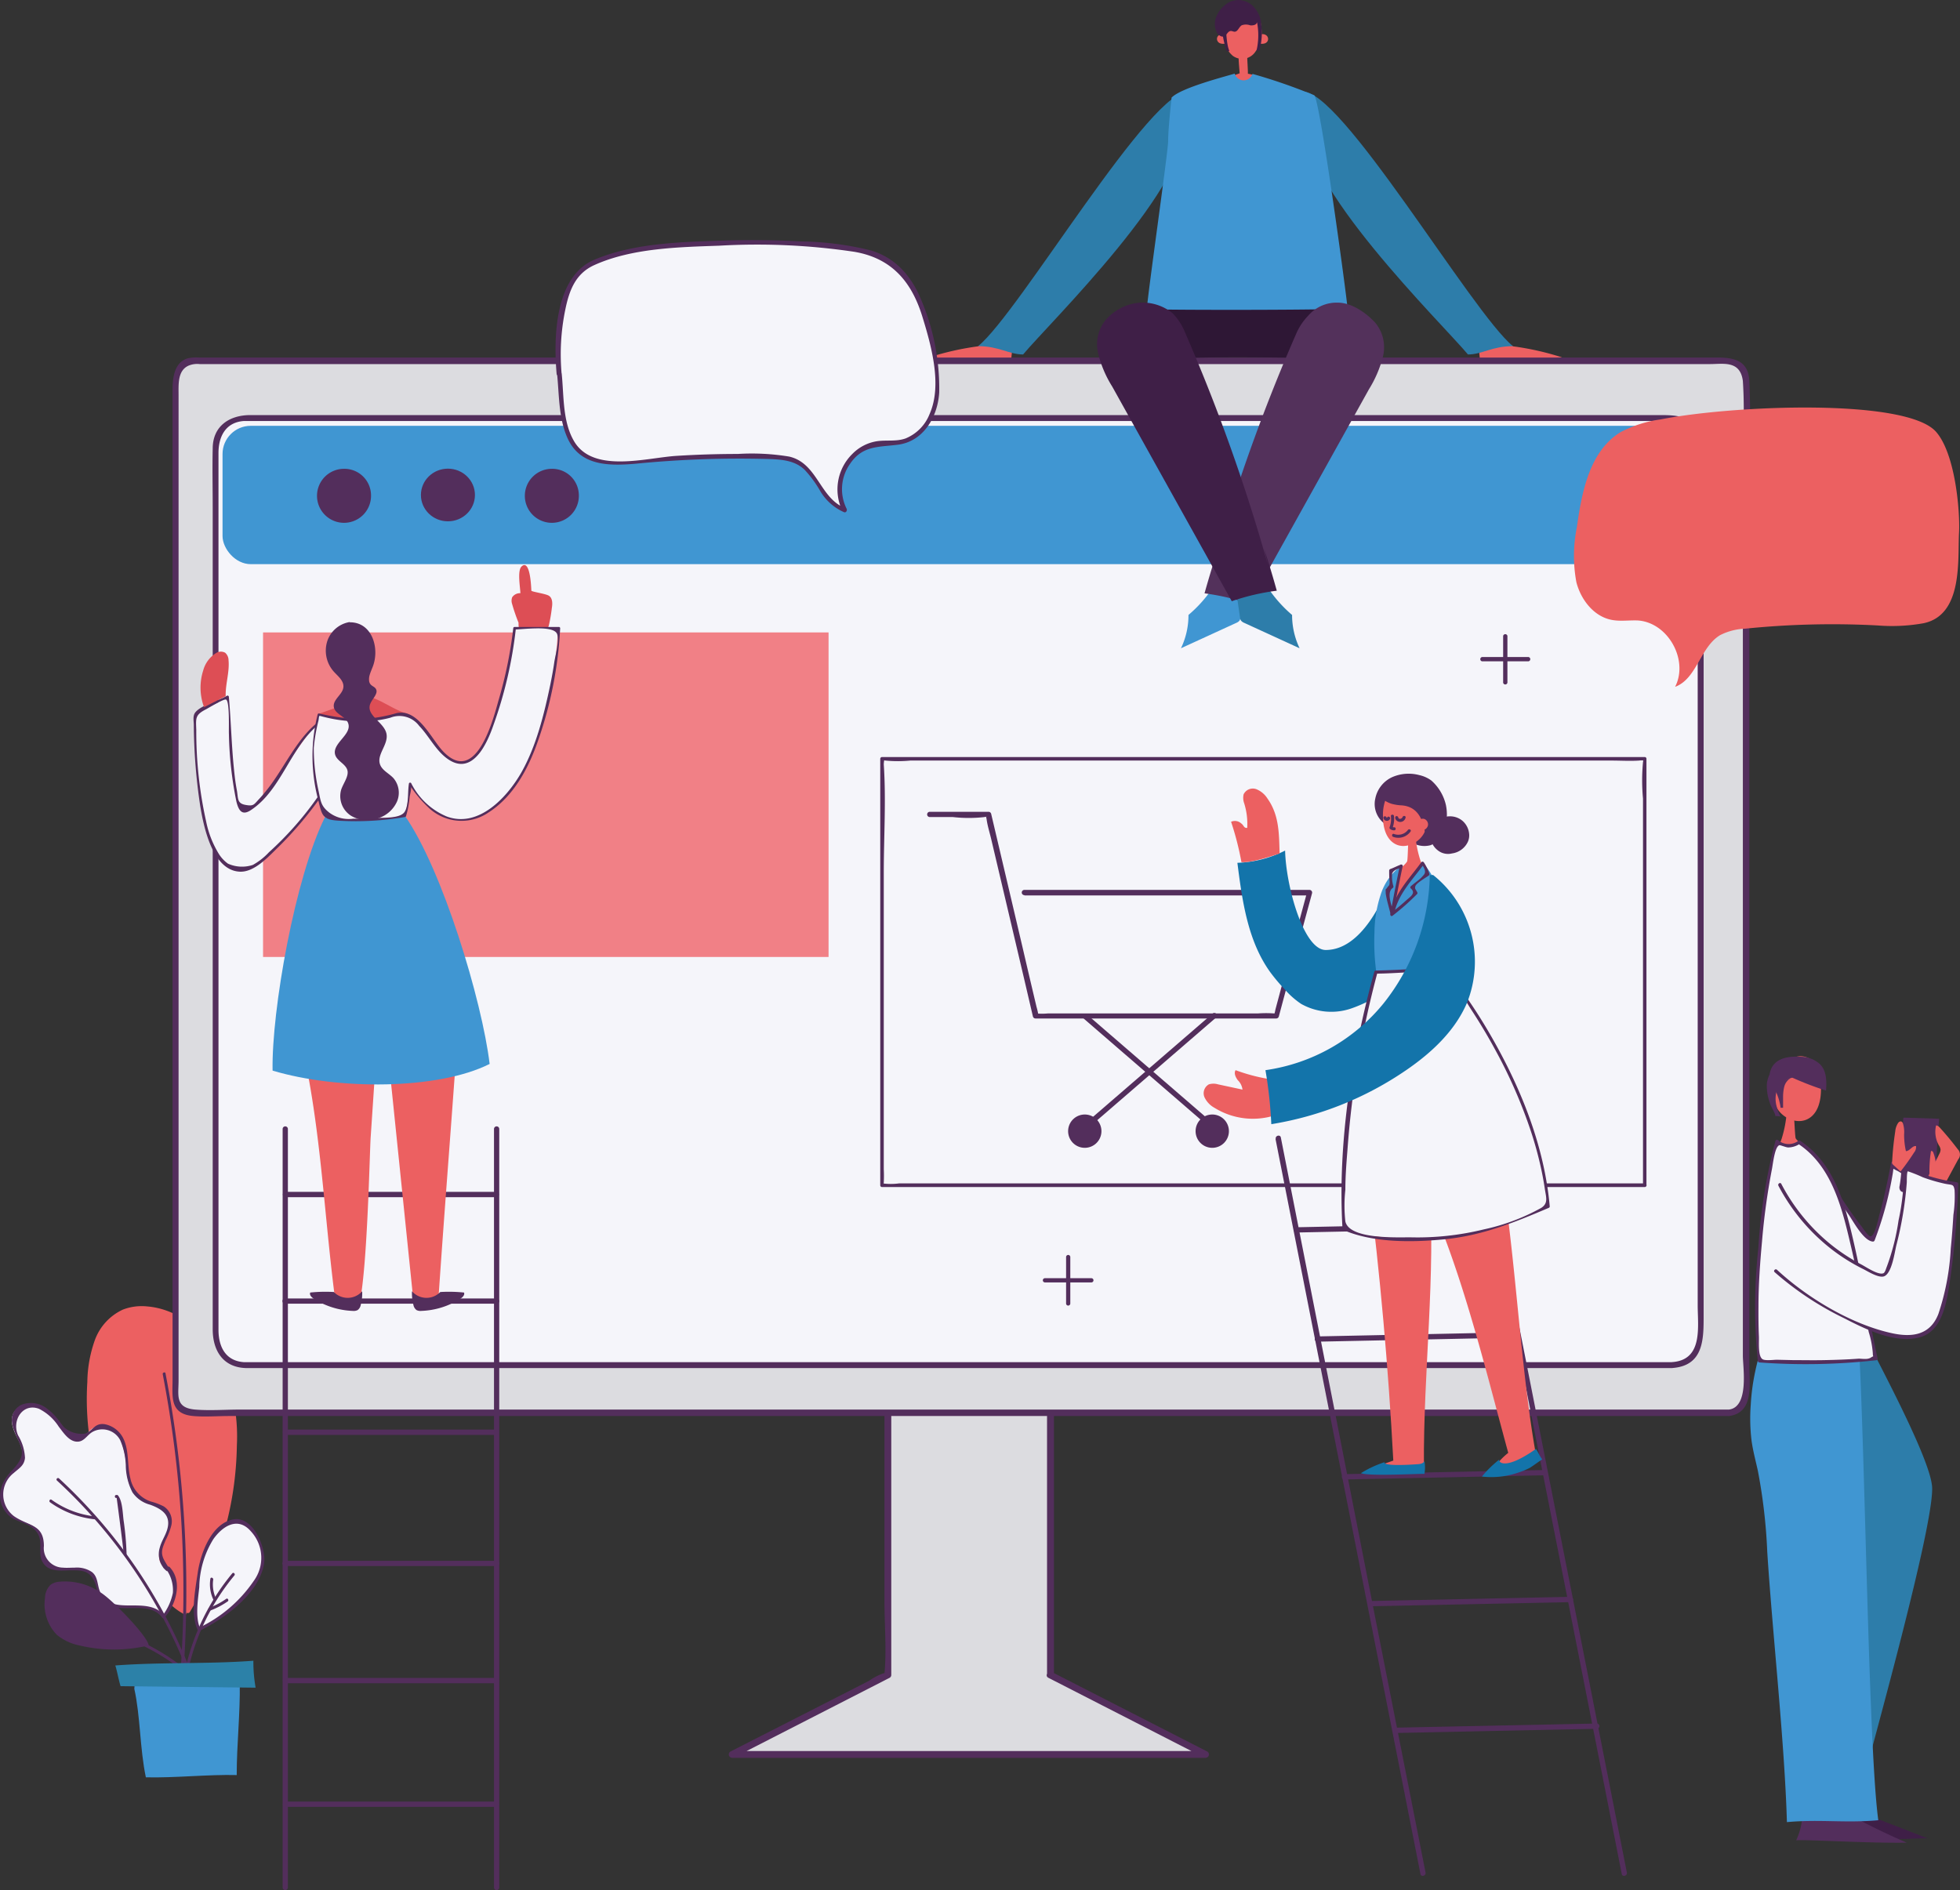<svg id="Layer_1" data-name="Layer 1" xmlns="http://www.w3.org/2000/svg" viewBox="0 0 261.23 251.93"><rect x="0" y="0" width="261.23" height="251.93" fill="#333333" stroke="none"/><defs><style>.cls-1{fill:#ec6061;}.cls-2{fill:#f5f5fa;}.cls-3{fill:#532e5c;}.cls-4{fill:#4096d2;}.cls-5{fill:#2c81a8;}.cls-6{fill:#2d7daa;}.cls-7{fill:#dcdce0;}.cls-8{fill:#f18086;}.cls-9{fill:#dd4e55;}.cls-10{fill:#2e1735;}.cls-11{fill:#3f1f47;}.cls-12{fill:#53315b;}.cls-13{fill:#1374aa;}</style></defs><path class="cls-1" d="M24.75,215.27c-2.46-1.18-4-3.64-5.4-6-3.1-5.22-6.16-10.62-7.26-16.6a36.83,36.83,0,0,1-.45-8.46,17.22,17.22,0,0,1,1-5.57,7.18,7.18,0,0,1,3.75-4.08,7,7,0,0,1,3.21-.42c4.05.32,7.59,3.18,9.54,6.74a24,24,0,0,1,2.43,11.79,44.81,44.81,0,0,1-6.27,22.21c-.11.18-.5.2-.38,0"/><path class="cls-2" d="M21.77,215.52c-1.58-2.57-7-.13-8.41-2.79-.47-.87-.33-2-.95-2.79-1.47-1.85-5.3.29-6.51-1.74-.63-1.06.07-2.5-.41-3.63C4.9,203.18,3,203,1.75,202.22a3.83,3.83,0,0,1-.15-6,5.79,5.79,0,0,0,1-.77c.84-.92.4-2.38-.15-3.49s-1.21-2.41-.68-3.53c.64-1.34,2.62-1.44,3.89-.67a14.14,14.14,0,0,1,3,3.23,2.09,2.09,0,0,0,1.57.93c.9,0,1.38-1.06,2.14-1.54,1.25-.78,3,.14,3.66,1.44a12.14,12.14,0,0,1,.84,4.3c.17,1.46.64,3,1.89,3.81s2.8.65,3.52,1.77.06,2.45-.49,3.58-1,2.67,0,3.53c.26.24.59.39.87.62a2.59,2.59,0,0,1,.48,3c-.43,1-.59,2.4-1.41,3.13"/><path class="cls-3" d="M21.94,215.42C20.89,214,19.13,214,17.5,214s-3.4,0-4.17-1.83c-.39-.92-.25-2-1.1-2.64a3.59,3.59,0,0,0-2.26-.57c-.53,0-1.06.05-1.59,0a2.59,2.59,0,0,1-2.53-2.87c0-2.94-2-2.61-4-4a3.63,3.63,0,0,1,0-5.76c.74-.65,1.39-1,1.48-2a6.35,6.35,0,0,0-.92-3c-.88-2,.63-4.36,2.79-3.54a6.69,6.69,0,0,1,2.63,2.38c.59.74,1.35,2,2.48,2,.91,0,1.26-.85,2-1.29a2.69,2.69,0,0,1,3.71,1.09,9.24,9.24,0,0,1,.75,3.57,8.08,8.08,0,0,0,.88,3.38A4.1,4.1,0,0,0,20,200.57c1.61.58,2.89,1.44,2.25,3.42-.25.77-.73,1.46-.94,2.25a3,3,0,0,0,.42,2.67c0,.09.85.9.47.34a4.75,4.75,0,0,1,.84,3.08,7.43,7.43,0,0,1-1.36,3c-.17.19.11.46.27.27,1.48-1.66,2.31-4.56.92-6.4-.69-.92-.11.3-.91-1.1-.63-1.09-.35-1.67.12-2.81a9.58,9.58,0,0,0,.73-1.86,2.36,2.36,0,0,0-1-2.64,8.64,8.64,0,0,0-1.69-.64,4.1,4.1,0,0,1-2.74-3.07c-.46-1.78-.13-3.79-1-5.45a3.51,3.51,0,0,0-2.42-1.79c-1.35-.19-1.55.84-2.57,1.24a3.46,3.46,0,0,1-2.82-.81c-.29-.29-.52-.69-.79-1a7.45,7.45,0,0,0-1.87-1.76,3.49,3.49,0,0,0-3-.28,2.24,2.24,0,0,0-1.32,2.29,4.18,4.18,0,0,0,.35,1.3c.83,2.27,1.85,2.83-.3,5.16C0,197.6-.68,199.83.89,201.71c.89,1.08,2.25,1.1,3.33,1.86,2.17,1.54.32,3.56,1.78,5.08.83.86,2.21.7,3.29.67,1.52,0,2.69-.1,3.4,1.74.27.7.22,1.46.71,2.09,1.95,2.52,6.28-.13,8.21,2.46.14.2.48,0,.33-.19Z"/><path class="cls-3" d="M19.77,219.34a19.74,19.74,0,0,1-9.14,0,6.86,6.86,0,0,1-3.07-1.44A5.84,5.84,0,0,1,6,213a2.48,2.48,0,0,1,.77-1.78,2.38,2.38,0,0,1,1.1-.38,8.43,8.43,0,0,1,5.57,1.45c1.65,1.06,6.19,5.78,6.37,7"/><path class="cls-3" d="M15.75,217.55a4.74,4.74,0,0,0-1.46-2.43c-.19-.17-.46.11-.28.28a4.28,4.28,0,0,1,1.36,2.26c.06.24.44.14.38-.11Z"/><path class="cls-3" d="M24.46,222.77a152.66,152.66,0,0,0-2.4-39.69c0-.25-.42-.15-.37.1a152.79,152.79,0,0,1,2.38,39.59.2.2,0,1,0,.39,0Z"/><path class="cls-3" d="M25.46,222.89A69.17,69.17,0,0,0,7.87,197.07c-.19-.17-.46.1-.28.28A68.67,68.67,0,0,1,25.08,223c.09.24.47.14.38-.1Z"/><path class="cls-3" d="M16.87,207.15a38.93,38.93,0,0,0-.39-4.44c-.13-.93-.14-2.64-.76-3.38a.19.19,0,0,0-.19-.05l-.09,0c-.23.09-.13.47.11.38,0,0,.9,6.73.93,7.46,0,.25.4.25.39,0Z"/><path class="cls-3" d="M12.67,202.13a12.12,12.12,0,0,1-5.8-2.22c-.2-.15-.4.19-.2.34a12.46,12.46,0,0,0,6,2.27c.25,0,.25-.36,0-.39Z"/><path class="cls-3" d="M24.81,222.56a30.12,30.12,0,0,0-13.18-6.09c-.25,0-.35.33-.1.37a29.86,29.86,0,0,1,13.08,6.06c.2.15.4-.19.2-.34Z"/><path class="cls-3" d="M16.84,218a9.69,9.69,0,0,1-2.49.52c-.25,0-.25.42,0,.4a10.85,10.85,0,0,0,2.59-.54c.24-.08.14-.46-.1-.38Z"/><path class="cls-2" d="M26.49,217.21a19.76,19.76,0,0,0,7.07-5.8A6.92,6.92,0,0,0,35,208.34a5.79,5.79,0,0,0-1.88-4.78,2.45,2.45,0,0,0-1.72-.89,2.4,2.4,0,0,0-1.09.4,8.45,8.45,0,0,0-3.38,4.67c-.61,1.86-1.11,8.39-.45,9.47"/><path class="cls-3" d="M26.59,217.38c3.32-1.6,8-5,8.61-9,.3-2.08-1.48-6.37-4.13-5.85-2.93.57-4.36,4.6-4.72,7.14-.31,2.16-1,5.54,0,7.62.11.23.44,0,.34-.2-.72-1.51-.28-4-.13-5.54a12.55,12.55,0,0,1,1.87-6.38c1.24-1.76,3.27-3.05,5-1.06a5.21,5.21,0,0,1,.39,6.62,18.34,18.34,0,0,1-7.4,6.29c-.23.11,0,.45.2.34Z"/><path class="cls-3" d="M28.8,213.1a4.43,4.43,0,0,1-.38-2.56c0-.25-.34-.35-.38-.1a4.79,4.79,0,0,0,.43,2.86c.1.22.44,0,.33-.2Z"/><path class="cls-3" d="M25,223a29.72,29.72,0,0,1,6.24-13c.16-.19-.11-.47-.28-.28a30.23,30.23,0,0,0-6.33,13.12c-.06.25.32.35.37.11Z"/><path class="cls-3" d="M28,214.69a10.53,10.53,0,0,0,2.35-1.23c.2-.14,0-.48-.2-.34a10.1,10.1,0,0,1-2.25,1.19c-.24.09-.14.47.1.38Z"/><path class="cls-4" d="M17.9,225.11c.81,3.6.73,7.95,1.54,11.8,3.7.1,8.41-.4,12.11-.3,0-4.18.46-7.92.41-12.23-4.61,1-9.51-1.2-14,.07"/><path class="cls-5" d="M15.37,222c.23.73.46,2,.7,2.76l18,.2a19.7,19.7,0,0,1-.3-3.59c-6,.46-12.34.17-18.38.63"/><path class="cls-1" d="M201.63,46.16a37.5,37.5,0,0,1,6.54,1.47c-3,.66-10.47,0-10.91.47-.09-1.05-.22-2.1-.38-3.13a14.84,14.84,0,0,1,4.77,1.17"/><path class="cls-6" d="M173.45,12.23c5-.92,22.77,29.55,28.2,33.91-2.78,0-4.13,1.11-6,1.11-3.31-4-23.1-23.29-21.33-31.11.21-.91-1.83-3.92-.9-3.91"/><path class="cls-1" d="M130.38,46.16a37.59,37.59,0,0,0-6.53,1.47c3,.66,10.47,0,10.91.47.09-1.05.21-2.1.38-3.13a15,15,0,0,0-4.78,1.17"/><polygon class="cls-7" points="140.02 223.28 140.02 188.32 130.36 188.32 127.99 188.32 118.33 188.32 118.33 223.28 97.63 233.88 127.99 233.88 130.36 233.88 160.72 233.88 140.02 223.28"/><path class="cls-3" d="M140.47,223.28v-35a.45.45,0,0,0-.45-.45H118.33a.45.45,0,0,0-.45.45v25.06c0,3.22.3,6.6,0,9.81,0-.27.4-.2-.15-.1a8,8,0,0,0-1.91,1l-6.46,3.3-12,6.12a.45.45,0,0,0,.22.84h63.09a.45.45,0,0,0,.23-.84l-20.7-10.59c-.52-.27-1,.51-.46.77l20.7,10.6.23-.84H97.63l.23.84,20.7-10.6a.44.44,0,0,0,.23-.39v-35l-.46.45H140l-.45-.45v35A.45.45,0,0,0,140.47,223.28Z"/><path class="cls-7" d="M230.44,188.32H25.69a2.48,2.48,0,0,1-2.28-1.57V51.53c0-2.31,1-3.43,2.28-3.43H230.44a2.39,2.39,0,0,1,2.28,2.49V185.82A2.4,2.4,0,0,1,230.44,188.32Z"/><path class="cls-3" d="M230.44,187.89H32c-2,0-4,.16-6,0-2.7-.24-2.2-1.9-2.2-3.85V52.69c0-1.43-.15-3.29,1.33-3.95a3,3,0,0,1,1.47-.21H227.93c1.77,0,4-.51,4.36,2.25a58.19,58.19,0,0,1,0,7.47V180.71c0,1.52.87,6.83-1.85,7.18-.54.06-.55.93,0,.86,3.37-.43,2.71-4.25,2.71-6.72V75.37c0-8.17.33-16.41,0-24.57-.11-2.78-2.1-3.14-4.25-3.14H26.55a5.51,5.51,0,0,0-1.52.1C23.2,48.31,23,50.4,23,52c0,3,0,6,0,8.93V183.85c0,2.27-.43,4.62,2.75,4.9,1.57.14,3.22,0,4.8,0H230.44A.43.43,0,0,0,230.44,187.89Z"/><rect class="cls-2" x="28.73" y="55.73" width="197.92" height="126.24" rx="3.76"/><path class="cls-3" d="M222.88,181.57H33.41c-.3,0-.61,0-.92,0-2.52-.18-3.37-2.18-3.37-4.3V60.38c0-2.11.89-4.08,3.37-4.26.32,0,.64,0,1,0h186c1.12,0,2.28-.07,3.41,0,4.16.29,3.37,5,3.37,7.89V174c0,2.85.74,7.25-3.37,7.56-.51,0-.51.83,0,.79,4.2-.31,4.16-3.9,4.16-7v-111c0-1.92.46-4.73-.36-6.55-1.18-2.59-3.66-2.47-6-2.47H33.35c-2.75,0-5,1.45-5,4.46-.06,2.62,0,5.25,0,7.87V177.19c0,2.82,1.36,5.1,4.48,5.17,1.86,0,3.73,0,5.59,0H222.88A.4.4,0,0,0,222.88,181.57Z"/><path class="cls-3" d="M142.09,167.56v6.19a.28.28,0,0,0,.56,0v-6.19a.28.28,0,0,0-.56,0Z"/><path class="cls-3" d="M139.27,170.94h6.19a.28.28,0,0,0,0-.56h-6.19a.28.28,0,0,0,0,.56Z"/><rect class="cls-8" x="35.06" y="84.3" width="75.37" height="43.26"/><rect class="cls-2" x="117.55" y="101.15" width="101.66" height="56.82"/><path class="cls-3" d="M219.21,157.74H119.85a8.4,8.4,0,0,1-2.24,0c.24.08.12.35.18-.14a16.64,16.64,0,0,0,0-1.73V116.36c0-4.78.32-9.69,0-14.45,0-.57.2-.72-.23-.53a1.19,1.19,0,0,1,.46,0,17.43,17.43,0,0,0,3.31,0h93.42c1.23,0,2.5.08,3.72,0a2.35,2.35,0,0,1,.7,0c-.35-.12-.09-.3-.19.21a26.3,26.3,0,0,0,0,4.86V158a.23.23,0,0,0,.46,0V101.15a.23.23,0,0,0-.23-.24H117.55a.24.24,0,0,0-.23.24V158a.24.24,0,0,0,.23.23H219.21A.23.23,0,0,0,219.21,157.74Z"/><rect class="cls-4" x="29.66" y="56.76" width="195.83" height="18.44" rx="3.76"/><path class="cls-3" d="M49.45,66a3.6,3.6,0,1,1-3.6-3.51A3.55,3.55,0,0,1,49.45,66Z"/><ellipse class="cls-3" cx="59.7" cy="65.98" rx="3.6" ry="3.51"/><path class="cls-3" d="M77.15,66a3.6,3.6,0,1,1-3.6-3.51A3.55,3.55,0,0,1,77.15,66Z"/><path class="cls-2" d="M74.55,49.91c-.28-2.59-.11-10.26,2.29-13.3,3.64-4.61,26.29-4.89,35.79-3.54a15.42,15.42,0,0,1,5.24,1.4c4.15,2.22,5.46,7.43,6.36,12.05a18.57,18.57,0,0,1,.46,7.18c-.47,2.37-2.09,4.67-4.45,5.19-1.1.24-2.24.08-3.35.23-3.85.54-6.28,5.54-4.32,8.9-2.9-.89-3.53-5-6.21-6.41a7.72,7.72,0,0,0-3.31-.66,110.83,110.83,0,0,0-17.28.51,23.31,23.31,0,0,1-6,0C74.55,60.69,74.93,53.37,74.55,49.91Z"/><path class="cls-3" d="M74.86,49.91a29.36,29.36,0,0,1,.49-8.67c.53-2.58,1.38-4.79,3.87-5.91,5-2.26,11.23-2.39,16.63-2.58a87.89,87.89,0,0,1,18.05.82c4.9.85,7.55,3.91,9,8.53,1.2,3.89,2.72,9.21,1,13.08a5.79,5.79,0,0,1-3.2,3.26c-1.22.44-2.54.19-3.8.37a5.85,5.85,0,0,0-3.32,1.72,6.62,6.62,0,0,0-1.27,7.65l.35-.45c-3.41-1.3-3.68-6-7.48-6.87a30.58,30.58,0,0,0-6.83-.35q-4.14,0-8.26.26c-4,.27-11,2.33-13.55-1.91-1.57-2.64-1.37-6-1.67-9,0-.39-.66-.4-.62,0,.29,2.85.19,5.87,1.39,8.54,1.66,3.69,5.43,3.72,9,3.42a140.69,140.69,0,0,1,18-.63c1.67.07,3.35.22,4.61,1.44a15.12,15.12,0,0,1,2,2.7,6.9,6.9,0,0,0,3.24,2.94c.27.11.46-.23.35-.45a5.85,5.85,0,0,1,.46-6c1.65-2.44,3.76-2.21,6.36-2.54,3.47-.44,5.34-3.78,5.52-7A30.28,30.28,0,0,0,122.79,40c-1.28-3.15-3.4-5.63-6.72-6.62a41,41,0,0,0-9.36-1.2c-3.45-.19-6.9-.22-10.35-.11-5.59.18-11.94.33-17.17,2.56s-5.43,10.29-5,15.24C74.28,50.3,74.9,50.31,74.86,49.91Z"/><path class="cls-1" d="M261.1,71c.15-2.66-.45-10.48-3.07-13.45-4-4.5-27.1-3.54-36.72-1.64A16.08,16.08,0,0,0,216,57.6c-4.11,2.5-5.17,7.89-5.83,12.65a19.14,19.14,0,0,0-.07,7.35c.61,2.39,2.4,4.66,4.83,5.05,1.13.19,2.29,0,3.43.06,4,.33,6.72,5.3,4.9,8.84,2.91-1.07,3.33-5.29,6-6.89a8.06,8.06,0,0,1,3.33-.86,114.58,114.58,0,0,1,17.67-.43,23.81,23.81,0,0,0,6.08-.29C261.69,82,260.9,74.52,261.1,71Z"/><path class="cls-3" d="M200.34,84.77V91a.29.29,0,0,0,.57,0V84.77a.29.29,0,0,0-.57,0Z"/><path class="cls-3" d="M197.53,88.15h6.19a.29.29,0,0,0,0-.57h-6.19a.29.29,0,0,0,0,.57Z"/><path class="cls-3" d="M37.67,150.49v101.1a.35.35,0,0,0,.7,0V150.49a.35.35,0,0,0-.7,0Z"/><path class="cls-3" d="M65.84,150.49v101.1a.35.35,0,0,0,.7,0V150.49a.35.35,0,0,0-.7,0Z"/><path class="cls-3" d="M38,159.58H66.19a.36.36,0,0,0,0-.71H38a.36.36,0,0,0,0,.71Z"/><path class="cls-3" d="M38,173.78H66.19a.35.35,0,0,0,0-.7H38a.35.35,0,0,0,0,.7Z"/><path class="cls-3" d="M38,191.27H66.19a.36.36,0,0,0,0-.71H38a.36.36,0,0,0,0,.71Z"/><path class="cls-3" d="M38,208.75H66.19a.35.35,0,0,0,0-.7H38a.35.35,0,0,0,0,.7Z"/><path class="cls-3" d="M38,224.37H66.19a.36.36,0,0,0,0-.71H38a.36.36,0,0,0,0,.71Z"/><path class="cls-3" d="M38,240.85H66.19a.36.36,0,0,0,0-.71H38a.36.36,0,0,0,0,.71Z"/><path class="cls-9" d="M47.62,89c0,1.31,0,2.62.05,3.93a.44.44,0,0,1,0,.28.64.64,0,0,1-.32.21l-5,1.78c4.75,1.93,8.25,1.93,12-.06-1.59-.37-3.33-1.72-4.9-2.19-.31-.09.36.53.17.27a1.56,1.56,0,0,1-.23-.8L49,88.87"/><path class="cls-1" d="M39.49,136.29c3.19,11.9,3.55,24.26,5.12,36.48a1.7,1.7,0,0,0,.56.8,1.09,1.09,0,0,0,.71.19c.76,0,1.34-.35,2.1-.33,1-5.1,1.29-19.84,1.42-21.79l1.14-17L40,136"/><path class="cls-1" d="M51.14,134.86q2,19.45,4,38.92a7,7,0,0,0,3.25,0c.91-13.48,2-26.79,2.91-40.27a47.72,47.72,0,0,1-10.14,1.6"/><path class="cls-3" d="M44.5,172.22a19.48,19.48,0,0,0-3.15.07c-.14.31.17.63.46.82a10.39,10.39,0,0,0,5.24,1.63,1.15,1.15,0,0,0,.61-.11,1.06,1.06,0,0,0,.42-.69,5.88,5.88,0,0,0,.19-1.82,2.56,2.56,0,0,1-3.77.1"/><path class="cls-3" d="M58.68,172.22a19.6,19.6,0,0,1,3.16.07c.14.31-.18.63-.47.82a10.36,10.36,0,0,1-5.24,1.63,1.15,1.15,0,0,1-.61-.11,1.1,1.1,0,0,1-.42-.69,6.2,6.2,0,0,1-.19-1.82,2.56,2.56,0,0,0,3.77.1"/><path class="cls-4" d="M43.33,108.89c-4,8-7.15,25.84-7,33.82,8.66,2.59,22,2.59,28.93-.89-1-8.37-6.29-25.94-11.31-33.09-4.62.15-6,0-10.65.16"/><path class="cls-9" d="M73.12,79.39c-.48-.27-2.29-.51-2.3-.66-.15-3.38-.79-3.76-1.33-3.19s-.17,2.65-.13,3.53a1.25,1.25,0,0,0-1.1.55,1.36,1.36,0,0,0,0,.91A24.18,24.18,0,0,0,69.11,83c0,.25,0,.51.07.76l0,.06a1.19,1.19,0,0,0,.32.1l0,0v0a4,4,0,0,0,1,0l2.2-.19a.58.58,0,0,0,.34-.11.57.57,0,0,0,.11-.25,20.63,20.63,0,0,0,.4-2.33C73.66,80.41,73.64,79.68,73.12,79.39Z"/><path class="cls-2" d="M42.83,96.14c-2.43,1.55-5.81,8.67-9.48,11.74a1.13,1.13,0,0,1-.8.37c-.46,0-.67-.59-.77-1-1.12-4.7-1-9.47-1.44-14.27-1.15.65-4.17,1.91-4.35,2.32s.15,9.71,1.17,13.8c.57,2.28,1.24,4.72,3.05,6.22a3.11,3.11,0,0,0,1.71.77,3.86,3.86,0,0,0,2.39-1,40.58,40.58,0,0,0,8.2-8.8"/><path class="cls-3" d="M42.74,96c-3.1,2.18-4.84,6.4-7.17,9.29-.34.43-.69.85-1.07,1.25-.66.71-.7.94-1.73.76-1.22-.2-1-.88-1.21-2s-.3-2-.4-3c-.31-3.13-.38-6.28-.66-9.42a.17.17,0,0,0-.25-.14C29.13,93.41,26.74,94,26,95c-.32.44-.18,1.09-.17,1.62a75.3,75.3,0,0,0,.84,10.71c.45,2.74,1.59,8.67,5.27,8.86,2,.11,3.92-2.09,5.18-3.3a49,49,0,0,0,5.56-6.55c.12-.17-.16-.34-.29-.17a43.77,43.77,0,0,1-6.55,7.44,8.58,8.58,0,0,1-2.14,1.68,4.56,4.56,0,0,1-3.32-.17,4.57,4.57,0,0,1-1.17-1.23,13.17,13.17,0,0,1-1.72-4.32A55.13,55.13,0,0,1,26.16,97.3c-.05-1.57-.18-2,1.31-2.76.29-.15,2.39-1.43,2.66-1.29.51.25.34,4,.38,4.61a49.65,49.65,0,0,0,1,9c.3,1.2.76,1.9,1.92,1.13,4.23-2.77,5.37-8.84,9.46-11.73.17-.12,0-.41-.17-.28Z"/><path class="cls-2" d="M42.85,96.2l.16-.11Z"/><path class="cls-3" d="M42.93,96.35l.16-.12c.18-.12,0-.4-.16-.28l-.17.11c-.17.12,0,.41.17.29l.16-.12L42.93,96l-.17.11C42.59,96.18,42.76,96.47,42.93,96.35Z"/><polygon class="cls-2" points="42.84 96.21 42.84 96.21 42.85 96.2 42.84 96.21"/><path class="cls-3" d="M42.92,96.35h0c.17-.13,0-.41-.17-.29h0c-.18.13,0,.41.16.29h0l-.17-.29h0C42.56,96.16,42.73,96.45,42.92,96.35Z"/><path class="cls-2" d="M68.58,83.73c-.2,2.57-2.56,14.21-4.75,16.7-2.44,2.77-4.65.1-5.09-.4-1.22-1.38-3.64-5.58-5.8-4.83A12,12,0,0,1,49,96c-2.08.23-6.52-.74-6.52-.74a26.68,26.68,0,0,0-.82,4.61,33.38,33.38,0,0,0,1.37,8.47,1.14,1.14,0,0,0,.27.55,1.21,1.21,0,0,0,.75.25,36.9,36.9,0,0,0,9.9-.41,33.25,33.25,0,0,0,.73-4.28c0,.1,2.52,4.53,6.24,4.85,2.83.25,5.45-1.81,7.45-4.42s3.15-6,4-9.19a50.25,50.25,0,0,0,2-12Z"/><path class="cls-3" d="M68.41,83.73a56.86,56.86,0,0,1-2,9.74c-.82,3-3.12,11.29-7.45,6.58-1.54-1.69-3.27-5.6-6.08-5a20.66,20.66,0,0,1-5.14.82,31.38,31.38,0,0,1-5.19-.76.17.17,0,0,0-.21.11,22.78,22.78,0,0,0,.08,11.45c.52,2.16.61,2.6,2.8,2.73A38.65,38.65,0,0,0,54,108.9a.18.18,0,0,0,.12-.12,13.59,13.59,0,0,0,.47-2.45c0-.33.46-1.62,0-1.75a2.65,2.65,0,0,1,.23.39A16.46,16.46,0,0,0,57,107.54a6.37,6.37,0,0,0,8.11.76c3.4-2.18,5.38-6,6.64-9.68a53.35,53.35,0,0,0,2.91-14.89.17.17,0,0,0-.17-.16H68.58a.17.17,0,0,0,0,.34c1.14,0,5.2-.61,5.67.6.33.83-.25,2.92-.37,3.73-.14,1-.33,2-.53,3-.83,3.94-1.84,8.11-3.82,11.65-1.87,3.32-5.72,7.54-10,5.94a9.28,9.28,0,0,1-4.72-4.42.17.17,0,0,0-.3,0c-.2,1.11,0,2.93-.59,3.82s-2.81.74-3.77.81-2,.1-3.06.09a4.35,4.35,0,0,1-3.2-.81c-1.1-.86-1.14-1.48-1.41-2.8a26,26,0,0,1-.66-5.82,23.21,23.21,0,0,1,.62-3.62c.16-.83-.08-.7.8-.5a19.14,19.14,0,0,0,6.39.51,13.91,13.91,0,0,0,2.39-.42,3.29,3.29,0,0,1,3.85,1.09c1.32,1.37,2.21,3.29,3.79,4.4,3.29,2.33,5.24-2,6.1-4.49a56.35,56.35,0,0,0,3-12.94C68.77,83.52,68.43,83.52,68.41,83.73Z"/><path class="cls-9" d="M27.14,94.11a7.5,7.5,0,0,1-.06-4.73,3.94,3.94,0,0,1,1.72-2.33A1.2,1.2,0,0,1,30,87a1.33,1.33,0,0,1,.46,1c.15,1.6-.43,3.19-.38,4.8l-2.86,1.45"/><path class="cls-3" d="M46.59,82.92a3.78,3.78,0,0,0-3,2.64,4.2,4.2,0,0,0,.93,4c.54.59,1.3,1.17,1.25,2-.06,1-1.41,1.65-1.28,2.65s1.6,1.27,1.92,2.21c.52,1.5-2.17,2.66-1.74,4.18.24.83,1.33,1.19,1.61,2s-.51,1.77-.81,2.67a3.1,3.1,0,0,0,1.26,3.43,4.19,4.19,0,0,0,3.76.34,4.1,4.1,0,0,0,2.41-2.17,3,3,0,0,0-.44-3.12c-.59-.66-1.55-1.05-1.82-1.89-.43-1.31,1.11-2.59.88-4-.26-1.55-2.67-2.43-2.21-3.93.24-.77,1.23-1.51.75-2.16-.15-.2-.41-.3-.6-.47-.6-.58-.12-1.56.19-2.35,1-2.44,0-6-3-6"/><path class="cls-10" d="M154.88,40.74c.36,2,.72,4.11,1.09,6.16a1,1,0,0,0,.4.76,1.59,1.59,0,0,0,.82.09c6.39-.23,12.59-.1,18.89,0,.23,0,.5-.56.66-.7a.62.62,0,0,0,.18-.42,19.86,19.86,0,0,0-.37-7q-10.81.18-21.59,1.11"/><path class="cls-6" d="M158.56,12.23c-4.95-.92-22.76,29.55-28.2,33.91,2.78,0,4.13,1.11,6,1.11,3.31-4,23.1-23.29,21.32-31.11-.2-.91,1.84-3.92.9-3.91"/><path class="cls-1" d="M163.55,1.39a7.33,7.33,0,0,0-.46,3.16,3.5,3.5,0,0,0,1.23,2.9,2.12,2.12,0,0,0,3-.56,4.22,4.22,0,0,0,.79-3.19A3.69,3.69,0,0,0,166.55.81c-1-.56-2.82-.55-3,.58"/><path class="cls-1" d="M163.22,4.61a.8.8,0,0,0-.85.16.6.6,0,0,0-.07.75c.26.4.85.35,1.31.25a3.39,3.39,0,0,0-.39-1.16"/><path class="cls-1" d="M168,4.61a.78.78,0,0,1,.84.16.61.61,0,0,1,.08.75c-.26.4-.85.35-1.31.25A3.39,3.39,0,0,1,168,4.61"/><path class="cls-11" d="M168.1,3.25a8.41,8.41,0,0,1-.26,3.49h-.37a9.07,9.07,0,0,0,.06-3.81c0,.38-.54.5-.92.44a1.63,1.63,0,0,0-1.11,0c-.38.23-.51.85-.95.86-.17,0-.33-.11-.5-.1-.39,0-.54.55-.89.71s-.82-.18-1-.56a2.52,2.52,0,0,1-.07-2A3.7,3.7,0,0,1,163.25.7a3.08,3.08,0,0,1,.86-.53,2.77,2.77,0,0,1,2.74.51,3.76,3.76,0,0,1,1.25,2.57"/><path class="cls-11" d="M162.91,4.29a13,13,0,0,0,.58,2.52c.12,0,.45,0,.36,0a4.58,4.58,0,0,1-.24-.86,12.2,12.2,0,0,1-.18-2.27"/><path class="cls-1" d="M165.08,7.45c0,.78.09,1.55.14,2.32-1.41.55-6,1.92-6.22,2.66a8.93,8.93,0,0,0-.09,2.84c2.38.12,5.08-.23,7.46-.11a30.15,30.15,0,0,0,6.85-.17,4.92,4.92,0,0,0-.55-2.69c-.56-.81-5.42-2.35-6.35-2.47,0-.84-.09-1.68-.09-2.52h-1.14"/><path class="cls-4" d="M164.57,9.85a1.24,1.24,0,0,0,2.36,0,73.85,73.85,0,0,1,8.25,2.86c.82,1.08,4.32,26.86,4.42,28.39-1,.25-25.16.25-26.74.1,0-1.26,2.85-21.12,2.83-22.38,0-1.67.46-5.81.46-5.81,1.27-1.31,7.07-2.79,8.42-3.2"/><path class="cls-4" d="M165.75,79.43l-.41,2.87a1,1,0,0,1-.13.42,1.08,1.08,0,0,1-.42.3l-7.39,3.39a10.17,10.17,0,0,0,1-4.44,17.32,17.32,0,0,0,3.31-3.74,18.08,18.08,0,0,0,3.84.93"/><path class="cls-12" d="M161.62,75.7a239.89,239.89,0,0,1,11.11-31.15,8.08,8.08,0,0,1,1.61-2.45,5,5,0,0,1,3.94-1.76c1.85,0,3.74,1.31,5,2.66a5.14,5.14,0,0,1,1.05,4.49,15.59,15.59,0,0,1-1.87,4.39L166.54,80.49a31.39,31.39,0,0,0-6-1.4c.53-1.9,1.1-3.78,1.71-5.66"/><path class="cls-6" d="M164.86,79.43c.13,1,.27,1.92.41,2.87a.86.86,0,0,0,.13.42,1.08,1.08,0,0,0,.42.3l7.39,3.39a10.32,10.32,0,0,1-1-4.44,17.55,17.55,0,0,1-3.3-3.74,18.17,18.17,0,0,1-3.85.93"/><path class="cls-11" d="M169,75.34a241,241,0,0,0-11.11-31.15,7.68,7.68,0,0,0-1.61-2.44A6.33,6.33,0,0,0,152,40.34a6.68,6.68,0,0,0-4.63,2.31,5.13,5.13,0,0,0-1,4.49,15,15,0,0,0,1.87,4.39l15.93,28.61a29.69,29.69,0,0,1,6-1.4q-.79-2.85-1.71-5.66"/><path class="cls-11" d="M249.19,242.05l7.74,3c-1.51-.05-4.17.23-5.61,0-2.17-.34-3-.63-5.22-1l-.65-2.65c0-.15,0-.37.1-.41a.29.29,0,0,1,.16,0l4.15,1"/><path class="cls-3" d="M246.7,242c2.2,1.23,5.12,2.63,7.44,3.62-5,.1-14.44-.48-14.75-.3a9.17,9.17,0,0,0,.79-2.77c2.46.16,4.06-.7,6.52-.55"/><path class="cls-1" d="M237.07,142.69c-.22-1.14,1.19-1.71,2.34-1.82a2.26,2.26,0,0,1,2.51,1,6.34,6.34,0,0,1,.78,3.34c0,1.46-.36,3.1-1.6,3.86-1.5.92-3.63,0-4.4-1.62s-.32-3.2.37-4.81"/><path class="cls-1" d="M239.07,148.66c.11.73.13,2.25.24,3,0,.24,1,1,1.16,1.18C242,154.09,242.36,156,243,158c-3.08.19-4-1.14-7.08-1.32a41.49,41.49,0,0,1,1.53-4.86,15.86,15.86,0,0,0,.62-2.88c0-.11.14-.24.26-.21s0,.26-.05.16"/><path class="cls-3" d="M238.71,143.57a41.72,41.72,0,0,0,4.67,1.8c.07-1.23.1-2.58-.8-3.51a3.87,3.87,0,0,0-2.57-1c-1.36-.07-3.72,0-4.14,2.26.78.31,2.26,0,2.93.47"/><path class="cls-6" d="M246.61,174.26c2.49,5.08,10.84,20.18,10.91,24.1.1,5.49-7.76,33.47-9,38.43-2.23-1.44-8.12-4.11-10.35-5.54.86-2.47,2.12-7.39,3-9.86,1.09-3.14,2.18-6.29,3-9.52a20.32,20.32,0,0,0,.7-7.51,29.82,29.82,0,0,0-.9-3.82c-.87-3.22-1.51-6.5-2.12-9.79a17.66,17.66,0,0,1-.44-5c.37-3.54,1.85-10.53,5.27-11.48"/><path class="cls-4" d="M236.22,175c-1.38,4.32-2.63,7.73-2.88,12.26a24.73,24.73,0,0,0,.11,4.79c.19,1.36.55,2.68.84,4a73.38,73.38,0,0,1,1.25,10.78c.67,10.58,2.32,25.44,2.62,36.05,4.41-.4,7.76.15,12.18-.25-1.54-11.31-1.85-62.91-3.14-69.87,0-.18,0-.18,0,0-.11.48.27.29.1.23"/><path class="cls-2" d="M241.84,154.66c1.79,2.59,6.81,10.79,7.8,10.62a56.63,56.63,0,0,0,2.65-10.14c1.46,1.76,3.85,2.42,5.67,3.81.3.23-.1,1.43,0,1.79a1.84,1.84,0,0,1-.22,1.16q-1.58,3.51-3.13,7a5.83,5.83,0,0,1-1.9,2.7c-1.77,1.14-4.1.07-5.86-1.09a53.23,53.23,0,0,1-5.47-4.12c-.11-.09-.23-.23-.16-.36s.31.06.17.1"/><path class="cls-3" d="M241.65,154.78c1.61,2.35,3.1,4.77,4.73,7.11.61.87,2,3.55,3.26,3.61a.25.25,0,0,0,.21-.16,45.92,45.92,0,0,0,2.38-8.7c.22-1.13-.09-.88.7-.55a14.36,14.36,0,0,1,1.45,1c1.35.82,3.19,1.25,3.4,2.93.24,1.87-1.35,4.29-2.1,6s-1.32,3.94-2.68,5.12c-2.25,2-5.27-.23-7.16-1.55-.92-.64-1.82-1.31-2.7-2-.19-.15-2-1.39-2-1.42,0,.29.47.29.44,0V166a.22.22,0,0,0-.22-.23h-.16a.24.24,0,0,0-.23.23c.09,1,1.65,1.7,2.36,2.25a31.22,31.22,0,0,0,4.5,3.09c2.5,1.31,5,1.31,6.47-1.34,1-1.78,1.69-3.73,2.51-5.58a11.63,11.63,0,0,0,1.36-4.24c.07-1.18.19-1.3-.84-2-1.68-1.09-3.53-1.77-4.91-3.29a.22.22,0,0,0-.37.1c-.44,2.31-.92,4.62-1.55,6.89-.12.41-.61,2.94-1.2,2.92-.29,0-1-1.06-1.14-1.26-2.26-2.87-4.09-6.06-6.15-9.08-.16-.23-.55,0-.39.23Z"/><path class="cls-2" d="M239.79,152.29a15.16,15.16,0,0,1,4.72,5.76c2.19,4.71,4.58,18.93,5.48,23.09a103.06,103.06,0,0,1-15.52.29c-1-7.17.29-22.29,2.34-29.23a2.36,2.36,0,0,0,3,.09"/><path class="cls-3" d="M239.68,152.48c4.66,3.09,5.93,9,7.1,14,.59,2.54,1.11,5.09,1.61,7.65.23,1.13.45,2.27.67,3.4a12.82,12.82,0,0,1,.55,2.85c0,.62.22.26-.26.58s-1.27.12-1.69.15c-1.5.11-3,.16-4.52.19s-2.76,0-4.14,0l-2.18-.05c-.42,0-1.57.16-1.92-.08-.62-.42-.44-2.3-.47-3-.06-1.36-.07-2.72-.06-4.08,0-2.86.21-5.73.47-8.58a90.44,90.44,0,0,1,1.33-9.7c.14-.74.38-3,1-3.16.18,0,.86.29,1.14.3a2.84,2.84,0,0,0,1.62-.52c.24-.15,0-.53-.22-.38a2.17,2.17,0,0,1-2.75-.09.22.22,0,0,0-.33.13,73.49,73.49,0,0,0-2.28,14.3,72.22,72.22,0,0,0-.07,15,.24.24,0,0,0,.22.22,84.69,84.69,0,0,0,15.52-.29.22.22,0,0,0,.22-.28c-1.11-5.13-2-10.32-3.17-15.44s-2.58-10.52-7.14-13.54c-.24-.16-.46.23-.22.38Z"/><path class="cls-3" d="M258.45,149.13c-.3,3.55-.48,7.12-.54,10.68l-4.24-.9a.64.64,0,0,1-.36-.17.75.75,0,0,1-.15-.57c.53-2.62.39-9,.54-9.19,0,0,3.44.09,4.75.15"/><path class="cls-1" d="M259.37,157.54l1.62-3a1,1,0,0,0-.06-1.35c-.75-1-1.53-1.93-2.35-2.84-.15-.16-.32-.34-.54-.33a3.68,3.68,0,0,0,.37,2.64,1.35,1.35,0,0,1,.23.57,1.25,1.25,0,0,1-.16.56l-1.49,3,2.29.88"/><path class="cls-1" d="M253.39,156.05c.61-.78,1.19-1.6,1.73-2.44a1.11,1.11,0,0,0,.25-.84c-.51-.08-.83.67-1.35.67a10.34,10.34,0,0,1-.24-2.22,3.91,3.91,0,0,0-.16-1.49.42.42,0,0,0-.16-.21c-.16-.1-.36,0-.48.17a2.41,2.41,0,0,0-.38,1.11c-.2,1.32-.34,2.64-.41,4a.57.57,0,0,0,0,.29.62.62,0,0,0,.16.2l.92.84"/><path class="cls-2" d="M237.14,157.86a25.36,25.36,0,0,0,13,11.84,1.94,1.94,0,0,0,.88.19c.88-.09,3.14-10,2.93-14.18a22.13,22.13,0,0,0,6.79,2.06c-.2,4.33-.64,17.3-3.57,19.58-4.54,3.54-17.7-5.3-20.52-8"/><path class="cls-3" d="M237,158a26.15,26.15,0,0,0,7.1,8.51,25.42,25.42,0,0,0,4.23,2.65c.61.3,2.14,1.29,2.85.94,1-.51,1.34-3.2,1.57-4.12a47.71,47.71,0,0,0,1.39-8.39c0-.39,0-1.37.14-1.46a18.94,18.94,0,0,1,2,.8,22.55,22.55,0,0,0,2.91.85c1,.21,1.19,0,1.32.89a17,17,0,0,1-.16,3.26c-.09,1.49-.2,3-.35,4.47a32.71,32.71,0,0,1-1.66,8.77c-1.1,2.79-3.47,3.13-6.19,2.54-5.41-1.18-11.26-4.7-15.31-8.45-.21-.2-.53.12-.32.31a41.35,41.35,0,0,0,9.24,6.13c2.9,1.49,7,3.55,10.34,2.49,3-1,3.44-5.23,3.85-7.85a114.41,114.41,0,0,0,1.05-12.54.23.23,0,0,0-.23-.22,22.17,22.17,0,0,1-6.68-2,.23.23,0,0,0-.34.19,30.8,30.8,0,0,1-.71,6.9,30.06,30.06,0,0,1-1.57,6.19c-.08.18-.22.74-.43.85-.67.32-2.36-.85-3-1.18a25.1,25.1,0,0,1-4.31-2.88,25.72,25.72,0,0,1-6.32-7.85c-.13-.25-.51,0-.38.23Z"/><path class="cls-1" d="M258,155.2a4.62,4.62,0,0,0-.31-1.51.4.4,0,0,0-.11-.2.19.19,0,0,0-.22-.05,17.2,17.2,0,0,0-.19,3.37,4.27,4.27,0,0,0,.81-1.51"/><path class="cls-3" d="M236.79,142a3.8,3.8,0,0,0-1.3,2.47,6.51,6.51,0,0,0,.42,2.6c.13.48.65,1.2.72,1.69a3.92,3.92,0,0,1,.68.07,4.67,4.67,0,0,1-.46-1.16,3.78,3.78,0,0,1,0-2.42,3.53,3.53,0,0,1,2.21-1.66,6.11,6.11,0,0,0-2.25-1.08"/><path class="cls-3" d="M238.62,143.74a1.85,1.85,0,0,0-.81,1.1,5.7,5.7,0,0,0-.16,1.37c0,.49,0,1,0,1.45h-.33a7.39,7.39,0,0,0-.56-2,.6.6,0,0,1-.06-.23.44.44,0,0,1,.07-.21,3.06,3.06,0,0,1,1.9-1.49"/><path class="cls-3" d="M136.55,119.36h38l-.34-.44q-2.12,7.81-4.22,15.64a4.05,4.05,0,0,1-.2.76c.17-.32.48-.16.06-.23a15,15,0,0,0-2.22,0h-28a8.57,8.57,0,0,1-1.52,0c.21,0,.3.45.25,0a8.48,8.48,0,0,0-.21-.87q-.95-4-1.9-8.1-2.07-8.82-4.15-17.65a.36.36,0,0,0-.34-.26h-7.84a.35.35,0,0,0,0,.7H127a18.61,18.61,0,0,0,4.22,0c.59-.15.28.12.15-.19a2.89,2.89,0,0,1,.14.58c.13.88.42,1.77.62,2.64l4.29,18.21,1.25,5.35a.36.36,0,0,0,.34.26h32.09a.36.36,0,0,0,.34-.26q2.2-8.22,4.43-16.43a.36.36,0,0,0-.34-.45h-38a.35.35,0,0,0,0,.7Z"/><path class="cls-3" d="M144.34,135.69l16,13.83c.35.29.85-.2.5-.5l-16-13.82c-.34-.3-.84.2-.49.49Z"/><path class="cls-3" d="M161.61,135.11l-16,13.82c-.34.3.16.79.5.5l16-13.82c.34-.3-.16-.8-.5-.5Z"/><path class="cls-3" d="M146.8,150.78a2.22,2.22,0,1,1-2.21-2.22A2.22,2.22,0,0,1,146.8,150.78Z"/><path class="cls-3" d="M163.79,150.78a2.22,2.22,0,1,1-2.21-2.22A2.22,2.22,0,0,1,163.79,150.78Z"/><line class="cls-3" x1="170.37" y1="151.71" x2="189.69" y2="249.7"/><path class="cls-3" d="M170,151.81q3.28,16.63,6.56,33.28,5.19,26.29,10.37,52.58,1.18,6.06,2.39,12.13c.08.44.76.25.68-.19l-6.57-33.29Q178.28,190,173.1,163.75q-1.2-6.08-2.39-12.13c-.09-.44-.77-.25-.68.19Z"/><line class="cls-3" x1="197.17" y1="151.71" x2="216.49" y2="249.7"/><path class="cls-3" d="M196.84,151.81q3.27,16.63,6.56,33.28,5.17,26.29,10.36,52.58,1.2,6.06,2.39,12.13c.09.44.77.25.68-.19q-3.29-16.65-6.56-33.29Q205.08,190,199.9,163.75q-1.18-6.08-2.39-12.13c-.08-.44-.76-.25-.67.19Z"/><line class="cls-3" x1="172.78" y1="163.94" x2="199.48" y2="163.39"/><path class="cls-3" d="M172.78,164.29l26.7-.55a.36.36,0,0,0,0-.71l-26.7.56a.35.35,0,0,0,0,.7Z"/><line class="cls-3" x1="175.58" y1="178.49" x2="202.28" y2="177.94"/><path class="cls-3" d="M175.58,178.84l26.7-.55a.36.36,0,0,0,0-.71l-26.7.56a.35.35,0,0,0,0,.7Z"/><line class="cls-3" x1="179.14" y1="196.85" x2="205.83" y2="196.3"/><path class="cls-3" d="M179.14,197.21l26.69-.56a.35.35,0,0,0,0-.7l-26.69.55a.36.36,0,0,0,0,.71Z"/><line class="cls-3" x1="182.66" y1="213.76" x2="209.36" y2="213.2"/><path class="cls-3" d="M182.66,214.11l26.7-.55a.36.36,0,0,0,0-.71l-26.7.56a.35.35,0,0,0,0,.7Z"/><line class="cls-3" x1="186.13" y1="230.66" x2="212.82" y2="230.11"/><path class="cls-3" d="M186.13,231l26.69-.56a.35.35,0,0,0,0-.7l-26.69.55a.36.36,0,0,0,0,.71Z"/><path class="cls-13" d="M185.62,116.63c-1.14,3.2-4.11,10-8.93,10-2.95,0-5.3-8.51-5.41-13.25a15.14,15.14,0,0,1-6.36,1.63c.65,5.11,1.39,10.46,4.41,14.62a24,24,0,0,0,1.9,2.25,11.09,11.09,0,0,0,2.18,1.93,8.18,8.18,0,0,0,6.64.63A17.85,17.85,0,0,0,186,131a.92.92,0,0,0,.28-.31.93.93,0,0,0,0-.47c-.43-4.52,0-9-.46-13.5"/><path class="cls-1" d="M182.38,157.46q2.33,18.53,3.32,37.23l-3.3,1.14,7.38-.38c-.09-12.65,1.61-25.4.73-38"/><path class="cls-1" d="M189.26,157.34c5.25,10.52,8.59,24.73,11.76,36.32a9.33,9.33,0,0,0-2,2.17,20.78,20.78,0,0,0,5.72-1.76c-2.2-12.16-2.76-27.86-5-40l-11.1,3.88"/><path class="cls-3" d="M184.55,109.8a3.26,3.26,0,0,1-1.25-3.36,4,4,0,0,1,2.21-2.83,5.48,5.48,0,0,1,3.66-.29,4.29,4.29,0,0,1,1.6.72,6.22,6.22,0,0,1,1.94,3.26,6.35,6.35,0,0,1-.1,3,3.13,3.13,0,0,1-1.94,2.36,3.22,3.22,0,0,1-2.18-.19,9.08,9.08,0,0,1-1.9-1.17l-2-1.5"/><path class="cls-3" d="M192.34,109.21a.85.85,0,0,1,.74-.39,2.57,2.57,0,0,1,1.86.61,2.61,2.61,0,0,1,.87,1.75,2.09,2.09,0,0,1-.16,1,2.73,2.73,0,0,1-2.13,1.58,2.18,2.18,0,0,1-1.72-.29,2.65,2.65,0,0,1-1-1.22,2,2,0,0,1,0-1,3.25,3.25,0,0,1,1.9-2.3l0,0"/><path class="cls-1" d="M189.46,106.49c.19-1-1.12-1.55-2.18-1.63a2.07,2.07,0,0,0-2.29,1,5.86,5.86,0,0,0-.66,3.09c0,1.33.39,2.83,1.55,3.51,1.39.82,3.33-.1,4-1.57s.24-2.94-.43-4.41"/><path class="cls-1" d="M187.73,112c-.09.68-.08,2.07-.17,2.75,0,.22-.89,1-1,1.11-1.37,1.18-1.68,3-2.19,4.75,2.83.12,3.65-1.12,6.48-1.34a38.57,38.57,0,0,0-1.49-4.44,14.26,14.26,0,0,1-.62-2.63c0-.1-.14-.22-.25-.19s0,.24.05.14"/><path class="cls-3" d="M184.16,106.28c.16.4.93.75,1.34.87a6,6,0,0,0,1.27.2c2.42.15,3,2.29,3.24,4.18.56-.8,1.76-3.54.81-5.13a4.38,4.38,0,0,0-3.06-2.23c-1.36-.25-3.63.11-3.6,2.11"/><path class="cls-1" d="M189,109.57a.68.68,0,0,1,.85-.4.78.78,0,0,1,.47.85.86.86,0,0,1-1.13.61"/><path class="cls-3" d="M185.38,108.79a3.16,3.16,0,0,1-.18,1.49.21.21,0,0,0,.05.2.85.85,0,0,0,.57.2c.26,0,.26-.42,0-.41a.35.35,0,0,1-.28-.08l.05.2a3.49,3.49,0,0,0,.2-1.6c0-.26-.44-.26-.41,0Z"/><path class="cls-3" d="M184.39,109.08a.47.47,0,0,0,.87.08c.11-.23-.24-.44-.36-.21,0,0-.08.11-.11,0-.09-.25-.49-.14-.4.1Z"/><path class="cls-3" d="M186.09,108.78c-.18.08-.15.29-.08.43a.72.72,0,0,0,1.32-.2c.1-.25-.29-.35-.39-.11a.4.4,0,0,1-.28.24.26.26,0,0,1-.15,0,1,1,0,0,1-.15-.11l-.09.12h0c.25-.1,0-.45-.2-.35Z"/><path class="cls-3" d="M185.68,111.55a2,2,0,0,0,2.32-.71c.16-.21-.2-.42-.35-.21a1.62,1.62,0,0,1-1.87.53c-.24-.09-.35.31-.1.39Z"/><path class="cls-4" d="M186.79,115.31c-.15,1.37-.75,3.91-1.06,5.25.88-2.11,2.83-3.46,3.88-5.51,2.19,2.14,2.41,5.1,2.26,8.16s.58,3.9.58,7c-2.36,0-6.57.12-8.91.08a29.61,29.61,0,0,1-.35-6,16.39,16.39,0,0,1,.79-4.92,7.71,7.71,0,0,1,2.81-4l-.55,1.14"/><path class="cls-3" d="M186.57,115.39q-.66,3.14-1.23,6.28h.39c-.2-.87-1-2.69-.11-3.31a.21.21,0,0,0,.09-.23,4.41,4.41,0,0,1-.16-1.69c.18-.49.83-.65,1.27-.8.25-.08.14-.48-.11-.39-.49.17-.93.42-1.41.59a.22.22,0,0,0-.15.2c0,.49,0,1,.06,1.45,0,.66-.08.43-.38.92,0,0-.11.08-.14.14s0,.35,0,.55c.13.89.42,1.8.63,2.68a.2.2,0,0,0,.39,0q.57-3.15,1.23-6.28c.06-.26-.34-.37-.39-.11Z"/><path class="cls-3" d="M185.93,121.3c.66-2.42,2.45-4.16,3.87-6.14h-.35a2.83,2.83,0,0,1,.42.71c.17.56-.07.7-.39,1.06s-1,.8-1.45,1.21a.19.19,0,0,0,0,.28c.74.65-.09,1.12-.65,1.63s-1.31,1.13-2,1.66c-.21.16,0,.52.21.36a32.44,32.44,0,0,0,3.29-2.91.2.2,0,0,0,0-.24c-.2-.42-.35-.41-.24-.8s1.42-1.15,1.78-1.41a.2.2,0,0,0,.09-.23,6.36,6.36,0,0,0-.74-1.53.21.21,0,0,0-.35,0c-1.45,2-3.25,3.79-3.92,6.24a.21.21,0,0,0,.4.11Z"/><path class="cls-2" d="M183.36,129.58c-2.79,10-4.81,25.11-4.22,34.19,3,1.41,10.12,1.56,13.41,1.22,7-.74,10.69-2.87,13.79-4.18-.84-10.54-6.86-22.79-13.89-31.61-2.39,0-6.7.34-9.09.38"/><path class="cls-3" d="M183.17,129.52c-3,10.91-4.91,22.91-4.24,34.25a.24.24,0,0,0,.1.18c4,1.74,9.25,1.66,13.52,1.24,5-.49,9.35-2.26,13.9-4.2a.2.2,0,0,0,.1-.18c-.7-7.89-3.72-15.49-7.61-22.34-1-1.76-2.07-3.49-3.22-5.16-.61-.91-1.25-1.81-1.91-2.69-.32-.42-.8-1.39-1.24-1.58-.9-.41-2.8.05-3.78.1-1.81.09-3.62.2-5.43.23-.26,0-.26.42,0,.41,1.42,0,2.84-.1,4.25-.17s4-.71,5.09.23c1.35,1.15,2.45,3.31,3.42,4.79,1.11,1.7,2.16,3.45,3.13,5.24A65.71,65.71,0,0,1,204,150.68a48.59,48.59,0,0,1,1.45,5.32c.17.81.32,1.63.44,2.45.17,1.13.5,1.94-.48,2.56a27.56,27.56,0,0,1-7.63,2.86,37.08,37.08,0,0,1-9.84,1.06c-2,0-8.11.25-8.63-2.12a19.19,19.19,0,0,1,0-4.22c0-1.77.14-3.54.28-5.3a125.45,125.45,0,0,1,4-23.66.2.2,0,0,0-.39-.11Z"/><path class="cls-1" d="M169,143.81a24.19,24.19,0,0,1-4.32-1.16c-.25.41,0,.94.29,1.33a2.11,2.11,0,0,1,.63,1.26l-3.26-.7a2.11,2.11,0,0,0-1.22,0,1.36,1.36,0,0,0-.59,1.71,3.13,3.13,0,0,0,1.36,1.43,9.7,9.7,0,0,0,8,1,17.52,17.52,0,0,0-1-5.27"/><path class="cls-1" d="M165.46,114.92a39.29,39.29,0,0,0-1.38-5.38,1.25,1.25,0,0,1,1.34.21c.39.27.34.66.81.6a9.2,9.2,0,0,0-.4-3.26,2.1,2.1,0,0,1-.08-1.21,1.36,1.36,0,0,1,1.68-.69,3.16,3.16,0,0,1,1.51,1.27c1.6,2.25,1.52,4.83,1.61,7.31-1,.33-3.75,1.26-5.09,1.15"/><path class="cls-13" d="M191,116.63a14.78,14.78,0,0,1,4.54,17c-1.6,3.77-4.73,6.69-8.1,9a44.25,44.25,0,0,1-18,7.22,58,58,0,0,0-.78-7.2,24.76,24.76,0,0,0,15.73-8.89,28.17,28.17,0,0,0,6.17-17.1"/><path class="cls-13" d="M184.52,194.91a14.34,14.34,0,0,0-3.14,1.46c1.08.42,7.48.07,8.47.09a4.91,4.91,0,0,0,0-1.71c-.13.31-.52.4-.86.42-5,.35-4.41-.25-4.48-.26"/><path class="cls-13" d="M199.9,194.5c-.36.1.23,1.86,4.81-1.36.32.44.52,1,.84,1.39-.54.34-1.11.79-1.66,1.13a10.25,10.25,0,0,1-1.53.63,11,11,0,0,1-4.85.53,14.4,14.4,0,0,1,2.39-2.32"/></svg>